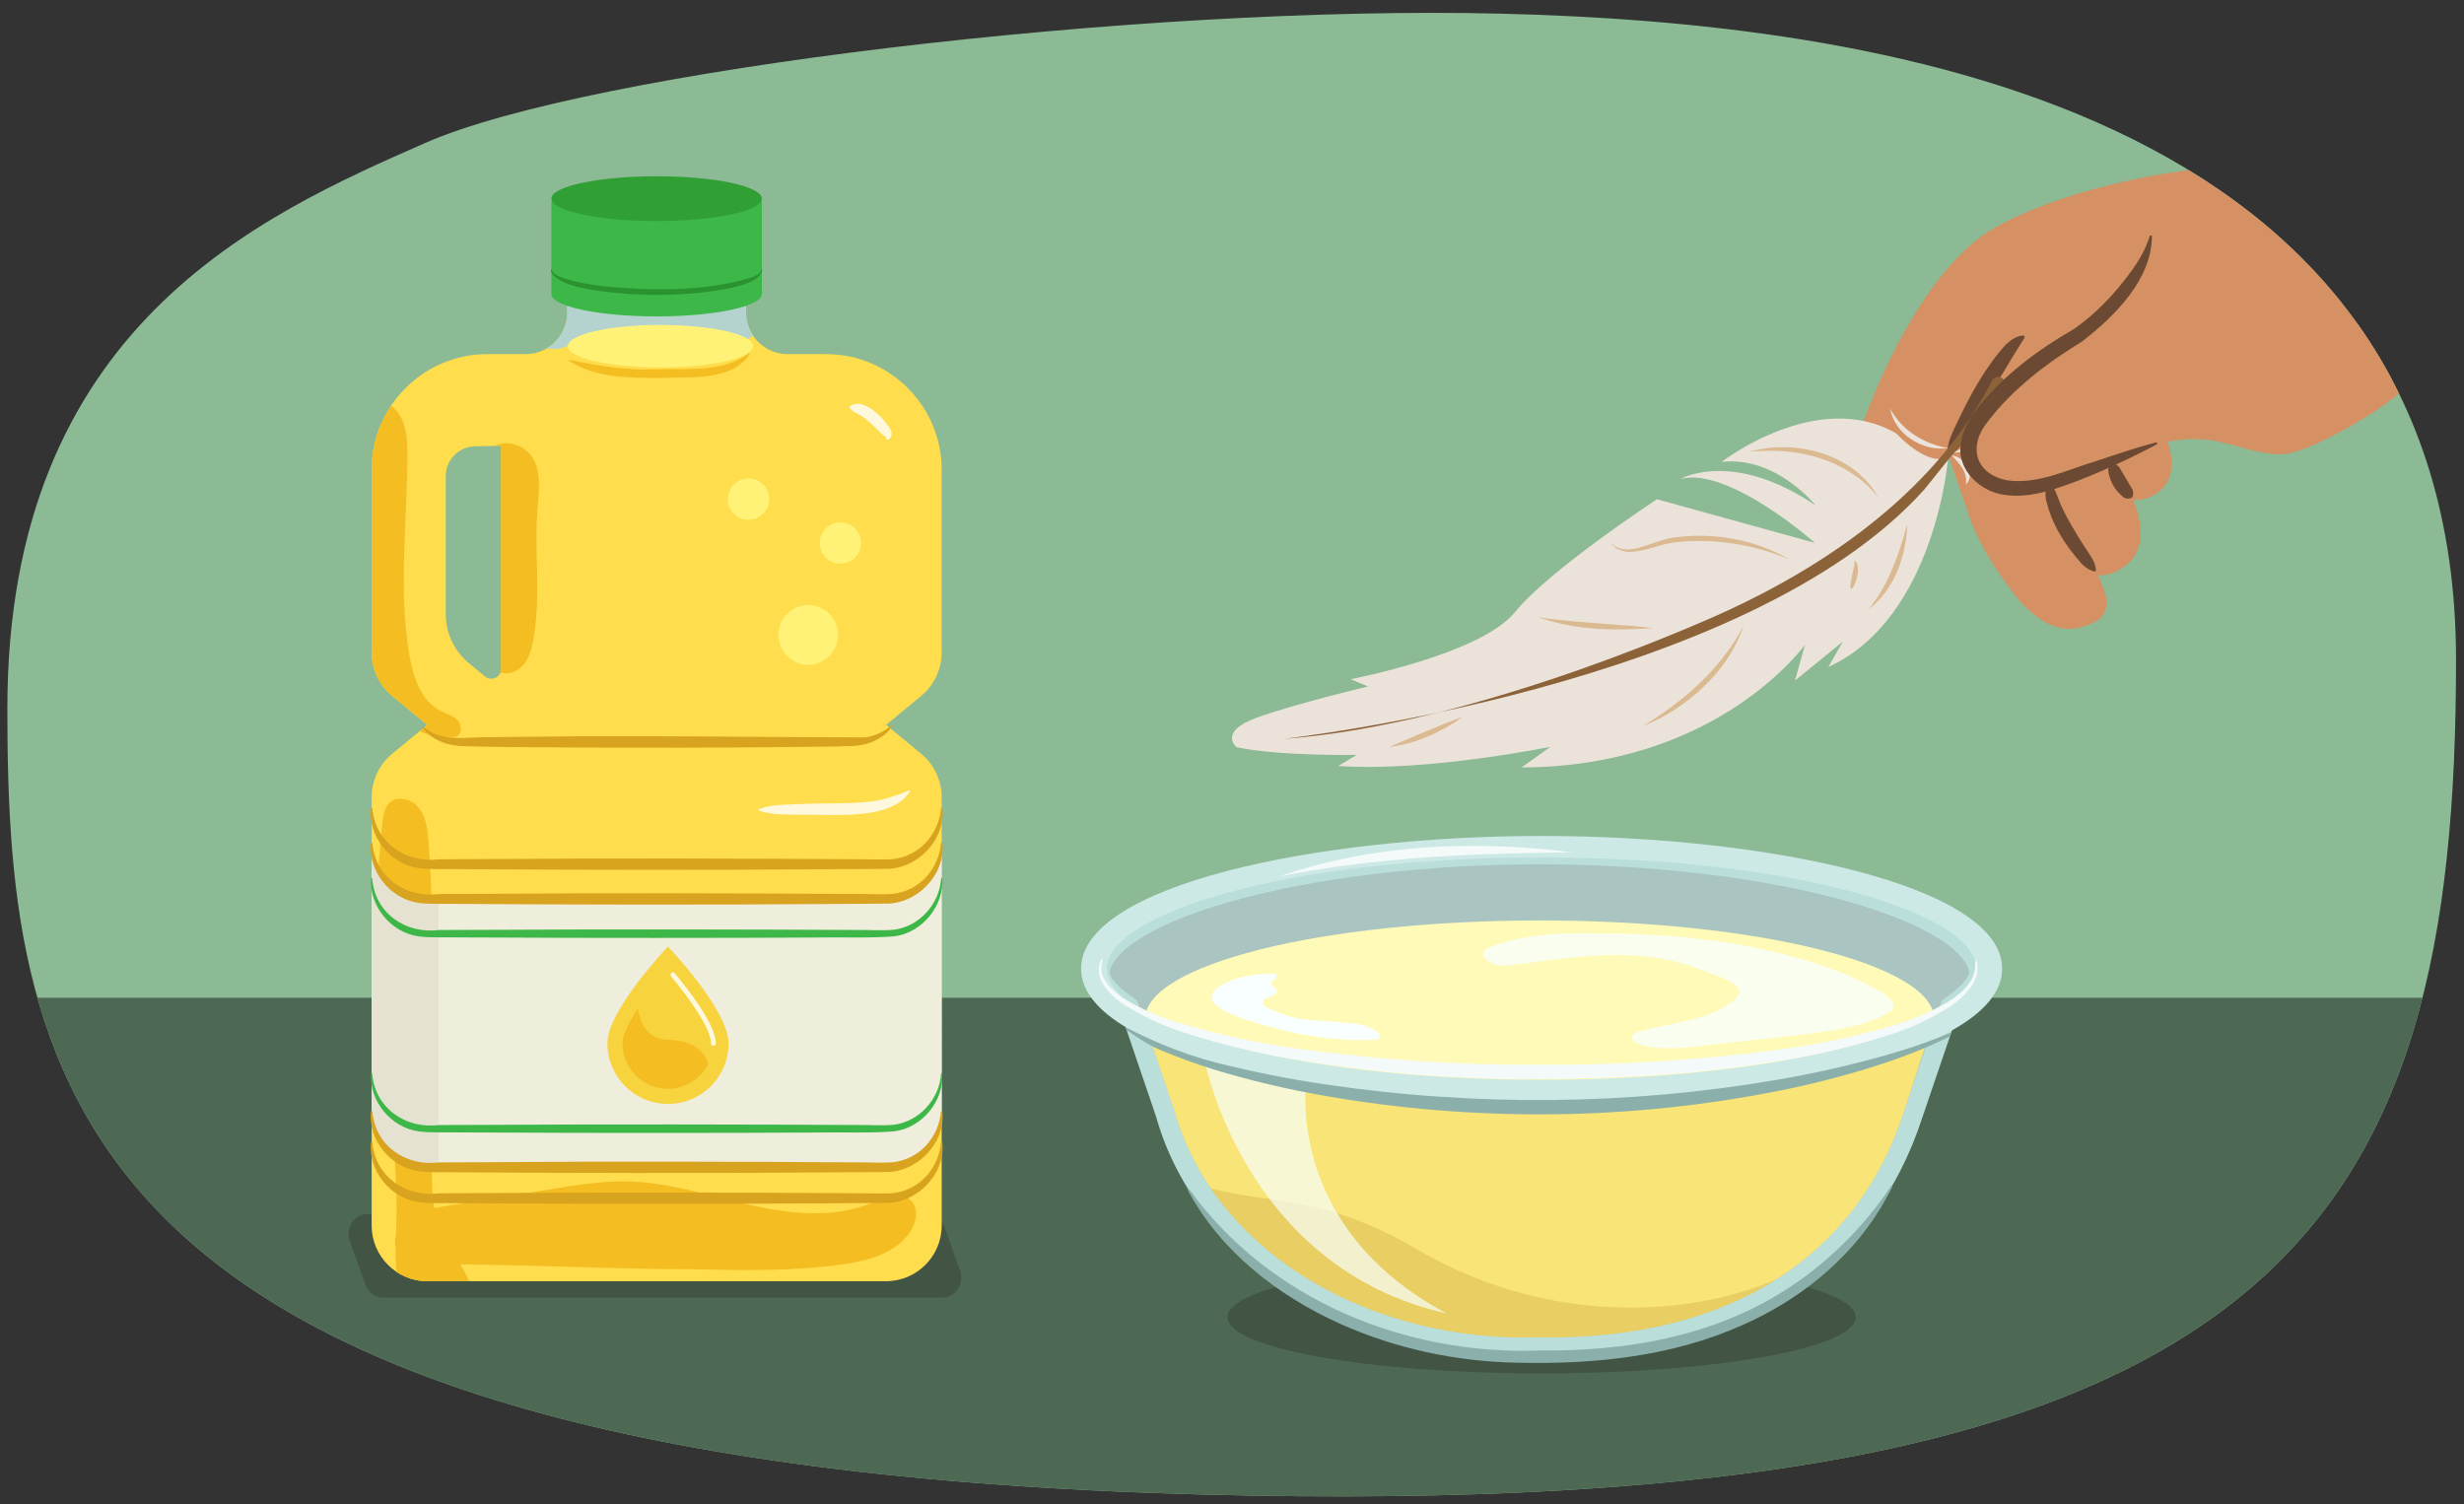 <?xml version="1.0" encoding="UTF-8"?>
<svg id="uuid-09f1b703-3ed2-4b30-9ffd-edfd8e1073c4" data-name="Artwork" xmlns="http://www.w3.org/2000/svg" width="380" height="232" xmlns:xlink="http://www.w3.org/1999/xlink" viewBox="0 0 380 232">
  <rect x="0" y="0" width="380" height="232" fill="#333333" stroke="none"/>
  <defs>
    <clipPath id="uuid-094c427c-685c-4670-82da-28b8a969c1bd">
      <path d="M1.134,109.247c0,58.903,9.181,118.247,191.886,121.413,160.016,2.773,185.754-42.567,185.754-128.834S287.585,3.501,231.583,2.109,90.836,10.922,65.561,22.053C40.286,33.184,1.134,50.345,1.134,109.247Z" style="fill: none;"/>
    </clipPath>
    <clipPath id="uuid-328588ff-9f49-41a5-bae1-709aba64b4a6">
      <path d="M176.53,157.796l4.59,13.491,.047,.151c5.784,20.514,28.026,34.841,54.088,34.841,.564,0,1.128-.007,1.765-.021h1.842c28.078,0,47.543-12.404,54.817-34.971l4.61-14.121c-3.345,7.61-29.208,12.677-60.54,12.677-33.604,0-61.151-4.277-61.151-12.677" style="fill: none;"/>
    </clipPath>
    <clipPath id="uuid-2d6f3f3a-bb25-410b-a16c-acd35a87df19">
      <path d="M237.4,130.314c-36.62,0-69.295,8.937-69.295,19.974,.398,2.257,2.281,4.13,4.719,5.859l5.477,16.099c6.317,22.403,30.496,37.651,58.719,36.989,.29-.007-.293,0,0,0h1.519c30.604,.1,50.565-14.054,57.958-36.989l5.477-16.099c2.438-1.729,4.321-3.602,4.72-5.859,0-11.037-32.675-19.974-69.295-19.974Z" style="fill: none;"/>
    </clipPath>
  </defs>
  <g style="clip-path: url(#uuid-094c427c-685c-4670-82da-28b8a969c1bd);">
    <g>
      <g id="uuid-9e9e6b3f-0394-4245-9105-42a0fdecebca" data-name="background">
        <rect x="-3.654" y="-91.602" width="384.111" height="329.485" style="fill: #8bba95;"/>
      </g>
      <polyline points="-6.999 247.616 -6.999 153.873 384.562 153.873 384.562 247.616" style="fill: #4e6953;"/>
    </g>
    <path d="M145.405,200.13H58.997c-1.163,0-2.208-.78-2.635-1.968l-2.398-6.67c-.733-2.04,.637-4.249,2.635-4.249h86.408c1.163,0,2.208,.78,2.635,1.968l2.398,6.67c.733,2.04-.637,4.249-2.635,4.249Z" style="fill: #425444;"/>
    <g>
      <path d="M145.227,100.602v-28.181c0-9.794-8.013-17.808-17.808-17.808h-5.938c-3.55,0-6.427-2.878-6.427-6.427v-7.752h-27.565v7.752c0,3.55-2.878,6.427-6.427,6.427h-5.938c-9.794,0-17.808,8.013-17.808,17.808v28.181c0,2.607,1.165,5.079,3.177,6.738l5.394,4.449-5.394,4.448c-2.012,1.659-3.177,4.13-3.177,6.738v66.048c0,4.714,3.857,8.571,8.571,8.571h70.77c4.714,0,8.571-3.857,8.571-8.571V122.975c0-2.608-1.165-5.079-3.177-6.738l-5.394-4.448,5.394-4.449c2.012-1.659,3.177-4.13,3.177-6.738Zm-70.423,3.727l-2.481-2.046c-2.267-1.87-3.58-4.655-3.58-7.593v-21.268c0-2.505,2.009-4.548,4.514-4.591,1.895-.032,3.732-.071,4.028-.104v34.432c0,1.282-1.492,1.985-2.481,1.17Z" style="fill: #ffdd4d;"/>
      <path d="M140.521,189.706c.832-1.372,1.148-3.312,.041-4.474-1.527-1.603-4.153-.507-6.204,.326-5.887,2.39-12.561,1.667-18.758,.265-6.197-1.402-12.323-3.452-18.674-3.616-3.943-.102-7.864,.529-11.758,1.159-5.685,.919-11.37,1.837-17.055,2.756-.376,.061-.761,.127-1.146,.199-.349-2.125-.365-4.331-.361-6.494,.035-16.664,.677-33.354-.516-49.976-.04-.553-.084-1.107-.16-1.656-.294-2.137-1.189-4.494-3.564-4.933-2.751-.508-3.245,1.877-3.446,4.046-.36,3.879-.715,7.765-.727,11.663-.015,4.708,.065,9.447,.344,14.146,.354,5.962,1.085,11.891,1.685,17.831,.599,5.932,1.071,11.893,.903,17.859-.016,.583-.038,1.169-.058,1.755-.175,.587-.216,1.195-.047,1.749-.023,1.292,0,2.58,.138,3.848,1.358,.905,2.984,1.436,4.729,1.436h6.457c-.196-.463-.411-.918-.649-1.352-.234-.425-.486-.84-.743-1.252,2.459,.065,4.923,.066,7.375,.121,9.366,.209,18.754,.627,28.122,.627,7.788,.174,15.615,.345,23.332-.716,4.097-.564,8.598-1.78,10.743-5.316Z" style="fill: #f4bd22;"/>
      <path d="M57.315,130.065c0,4.714,3.857,8.571,8.571,8.571h70.77c4.714,0,8.571-3.857,8.571-8.571v41.39c0,4.714-3.857,8.571-8.571,8.571H65.886c-4.714,0-8.571-3.857-8.571-8.571v-41.39Z" style="fill: #efeddc;"/>
      <path d="M67.616,138.635h-1.73c-4.714,0-8.571-3.857-8.571-8.571v41.39c0,4.714,3.857,8.571,8.571,8.571h1.73v-41.39Z" style="fill: #e5e2d1;"/>
      <path d="M87.488,40.435v7.752c0,2.372-1.289,4.439-3.201,5.553,.643,.1,1.297,.117,1.946,.025,.984-.139,1.604-.641,2.393-1.195,1.319-.925,2.772-1.316,4.368-1.442,4.757-.376,9.533-.499,14.303-.368,2.449,.067,5.218,.36,6.716,2.299,.718-.414,1.439-.832,2.142-1.276-.694-1.026-1.1-2.264-1.1-3.597v-7.752h-27.565Z" style="fill: #b4d3cf;"/>
      <circle cx="124.646" cy="97.922" r="4.608" style="fill: #fff276;"/>
      <circle cx="129.609" cy="83.742" r="3.19" style="fill: #fff276;"/>
      <circle cx="115.43" cy="76.977" r="3.19" style="fill: #fff276;"/>
      <path d="M145.227,100.602v-28.181c0-9.794-8.013-17.808-17.808-17.808h-5.938c-3.55,0-6.427-2.878-6.427-6.427v-7.752h-27.565v7.752c0,3.55-2.878,6.427-6.427,6.427h-5.938c-9.794,0-17.808,8.013-17.808,17.808v28.181c0,2.607,1.165,5.079,3.177,6.738l5.394,4.449-5.394,4.448c-2.012,1.659-3.177,4.13-3.177,6.738v66.048c0,4.714,3.857,8.571,8.571,8.571h70.77c4.714,0,8.571-3.857,8.571-8.571V122.975c0-2.608-1.165-5.079-3.177-6.738l-5.394-4.448,5.394-4.449c2.012-1.659,3.177-4.13,3.177-6.738Zm-70.423,3.727l-2.481-2.046c-2.267-1.87-3.58-4.655-3.58-7.593v-21.268c0-2.505,2.009-4.548,4.514-4.591,1.895-.032,3.732-.071,4.028-.104v34.432c0,1.282-1.492,1.985-2.481,1.17Z" style="fill: none;"/>
      <g>
        <path d="M112.357,160.91c0,5.158-4.182,9.34-9.34,9.34s-9.34-4.182-9.34-9.34,9.34-14.916,9.34-14.916c0,0,9.34,9.758,9.34,14.916Z" style="fill: #f7d33e;"/>
        <path d="M110.026,161.285c-.208,0-.376-.168-.376-.376,0-2.206-3.186-6.784-6.167-10.332-.134-.159-.113-.396,.046-.53,.159-.135,.396-.114,.53,.046,1.488,1.771,6.343,7.785,6.343,10.816,0,.208-.168,.376-.376,.376Z" style="fill: #fff8dc;"/>
        <path d="M103.106,160.362c-3.13-.08-4.355-2.301-4.738-4.835-1.389,2.136-2.361,4.113-2.361,5.382,0,3.865,3.144,7.01,7.009,7.01,2.72,0,5.058-1.574,6.219-3.845-.642-1.958-2.309-3.613-6.129-3.711Z" style="fill: #f4bd22;"/>
      </g>
      <path d="M85.032,31.328c0-1.907,7.267-3.453,16.231-3.453s16.231,1.546,16.231,3.453v14.015c0,1.907-7.267,3.453-16.231,3.453s-16.231-1.546-16.231-3.453v-14.015Z" style="fill: #3db748;"/>
      <ellipse cx="101.264" cy="30.638" rx="16.231" ry="3.453" style="fill: #30a035;"/>
      <ellipse cx="101.859" cy="53.388" rx="14.293" ry="3.275" style="fill: #fff276;"/>
      <path d="M87.858,55.493c4.715,1.017,9.234,1.702,14.062,1.449,4.522-.09,9.719,.415,13.541-2.435,.059-.065,.18,.016,.134,.097-2.631,4.249-9.339,3.458-13.655,3.699-4.74-.037-10.013,.049-14.145-2.657-.07-.048-.024-.171,.063-.153h0Z" style="fill: #f4bd22;"/>
      <path d="M57.426,171.455c.494,5.315,5.174,8.457,10.271,7.817,1.87-.009,7.201-.033,9.157-.043,15.088-.134,39.896-.073,54.94,.034,1.621-.03,4.447,.129,5.998-.027,1.852-.218,3.646-1.109,4.968-2.506,1.316-1.401,2.178-3.261,2.357-5.275,0-.131,.219-.131,.221,0,.489,4.928-4.031,9.488-8.966,9.291l-1.526,.021c-1.874,.016-7.198,.043-9.157,.051-15.086,.133-39.897,.086-54.94-.024-1.738-.051-4.471,.089-6.202-.163-4.339-.607-7.778-4.861-7.342-9.176,.005-.131,.216-.129,.221,0h0Z" style="fill: #d8a31e;"/>
      <path d="M57.426,176.219c.494,5.315,5.174,8.457,10.271,7.817,1.87-.009,7.201-.033,9.157-.043,15.088-.134,39.896-.073,54.94,.034,1.621-.03,4.447,.129,5.998-.027,1.852-.218,3.646-1.109,4.968-2.506,1.316-1.401,2.178-3.261,2.357-5.275,0-.131,.219-.131,.221,0,.489,4.928-4.031,9.488-8.966,9.291l-1.526,.021c-1.874,.016-7.198,.043-9.157,.051-15.086,.133-39.897,.086-54.94-.024-1.738-.051-4.471,.089-6.202-.163-4.339-.607-7.778-4.861-7.342-9.176,.005-.131,.216-.129,.221,0h0Z" style="fill: #d8a31e;"/>
      <path d="M57.426,124.705c.494,5.315,5.174,8.457,10.271,7.817,1.87-.009,7.201-.033,9.157-.043,15.088-.134,39.896-.073,54.94,.034,1.621-.03,4.447,.129,5.998-.027,1.852-.218,3.646-1.109,4.968-2.506,1.316-1.401,2.178-3.261,2.357-5.275,0-.131,.219-.131,.221,0,.489,4.928-4.031,9.487-8.966,9.291l-1.526,.021c-1.874,.016-7.198,.043-9.157,.051-15.086,.133-39.897,.086-54.94-.024-1.738-.051-4.471,.089-6.202-.163-4.339-.607-7.778-4.861-7.342-9.176,.005-.131,.216-.129,.221,0h0Z" style="fill: #d8a31e;"/>
      <path d="M57.426,130.065c.494,5.315,5.174,8.457,10.271,7.817,1.87-.009,7.201-.033,9.157-.043,15.088-.134,39.896-.073,54.94,.034,1.621-.03,4.447,.129,5.998-.027,1.852-.218,3.646-1.109,4.968-2.506,1.316-1.401,2.178-3.261,2.357-5.275,0-.131,.219-.131,.221,0,.489,4.928-4.031,9.487-8.966,9.291l-1.526,.021c-1.874,.016-7.198,.043-9.157,.051-15.086,.133-39.897,.086-54.94-.024-1.738-.051-4.471,.089-6.202-.163-4.339-.607-7.778-4.861-7.342-9.176,.005-.131,.216-.129,.221,0h0Z" style="fill: #d8a31e;"/>
      <path d="M57.398,135.425c.374,5.366,5.148,8.672,10.298,8.005,1.87-.007,7.202-.025,9.157-.032,15.088-.1,39.896-.055,54.94,.025,1.649-.034,4.432,.132,6.026-.031,3.936-.47,7.109-3.974,7.325-7.968h.166c.319,4.259-3.081,8.406-7.344,8.973-3.486,.32-8.735,.111-12.277,.192-12.172,.08-36.667,.083-48.836,.004l-6.104-.021c-1.802-.049-4.348,.093-6.175-.16-4.282-.573-7.681-4.717-7.342-8.987h.166Z" style="fill: #3db748;"/>
      <path d="M57.398,165.499c.374,5.366,5.148,8.672,10.298,8.005,1.87-.007,7.202-.025,9.157-.032,15.088-.1,39.896-.055,54.94,.025,1.649-.034,4.432,.132,6.026-.031,3.936-.47,7.109-3.974,7.325-7.968h.166c.319,4.259-3.081,8.406-7.344,8.973-3.486,.32-8.735,.111-12.277,.192-12.172,.08-36.667,.083-48.836,.004l-6.104-.021c-1.802-.049-4.348,.093-6.175-.16-4.282-.573-7.681-4.717-7.342-8.987h.166Z" style="fill: #3db748;"/>
      <path d="M77.285,68.728v34.432c0,.182-.036,.348-.091,.504,.12,.045,.238,.095,.368,.122,1.237,.264,2.53-.428,3.3-1.432,.77-1.004,1.11-2.268,1.349-3.51,1.292-6.711,.139-13.648,.692-20.459,.272-3.355,.894-7.76-2.757-9.55-1.234-.605-2.659-.615-3.834-.065,.5-.014,.858-.028,.974-.04Z" style="fill: #f4bd22;"/>
      <path d="M69.712,113.698c.218-.007,.44-.02,.645-.097,.939-.355,.886-1.81,.191-2.534s-1.729-.984-2.622-1.442c-3.001-1.541-4.201-5.177-4.777-8.502-1.767-10.202-.321-20.65-.324-31.004,0-1.77-.053-3.589-.737-5.222-.379-.905-1.001-1.737-1.775-2.332-1.892,2.827-2.999,6.218-2.999,9.856v28.181c0,2.608,1.165,5.079,3.177,6.738l5.394,4.449-1.207,.996c1.585,.635,3.277,.969,5.034,.914Z" style="fill: #f4bd22;"/>
      <path d="M65.393,112.183c2.499,2.02,5.566,1.659,8.542,1.534,3.06-.07,6.119-.065,9.179-.102,15.208-.211,35.254,.085,50.358,.115,1.42-.229,2.813-.831,3.952-1.833,.046-.041,.116-.036,.157,.009-.636,1.38-2.383,2.316-3.885,2.796-1.314,.43-3.315,.347-4.685,.425-13.279,.202-32.548,.227-45.896,.118-3.799-.044-7.672-.026-11.474-.178-2.332,.051-4.948-.85-6.402-2.726-.083-.095,.057-.239,.155-.158h0Z" style="fill: #d8a31e;"/>
      <path d="M117.043,124.788c1.98-.761,3.969-.664,5.956-.763,3.889-.233,7.933,.046,11.764-.467,1.947-.307,3.601-.945,5.477-1.649,.06-.023,.128,.006,.151,.066-2.856,4.813-12.481,3.515-17.377,3.679-1.988-.06-3.975,.077-5.97-.646-.098-.033-.104-.186-.002-.221h0Z" style="fill: #fff8dc;"/>
      <path d="M131.038,62.719c1.743-1.562,4.787,1.287,5.747,2.712,.397,.519,.881,1.099,.655,1.84-.058,.284-.405,.649-.714,.518-.088-.032-.106-.128-.077-.207,.058-.249-.131-.251-.207-.301-.299-.173-.61-.54-.874-.79-1.157-1.069-2.22-2.247-3.668-2.849-.263-.154-.519-.323-.858-.703-.061-.06-.063-.16-.004-.221h0Z" style="fill: #fff8dc;"/>
      <path d="M117.55,41.58c-.292,2.379-5.739,2.986-7.687,3.331-5.707,.763-11.492,.758-17.198-.003-2.457-.413-5.184-.698-7.196-2.315-.27-.251-.527-.614-.491-1.014,.004-.065,.106-.064,.111,0,.155,.669,.899,.945,1.506,1.21,1.984,.703,4.083,1.052,6.175,1.333,7.67,.719,15.727,.927,23.161-1.342,.591-.255,1.348-.523,1.512-1.206,.007-.061,.108-.055,.109,.005h0Z" style="fill: #2a932f;"/>
    </g>
    <ellipse cx="237.749" cy="203.137" rx="48.451" ry="8.676" style="fill: #425444;"/>
    <g>
      <g>
        <path d="M237.4,130.314c-36.62,0-69.295,8.937-69.295,19.974,.398,2.257,2.281,4.13,4.719,5.859l5.477,16.099c6.317,22.403,30.496,37.651,58.719,36.989,.29-.007-.293,0,0,0h1.519c30.604,.1,50.565-14.054,57.958-36.989l5.477-16.099c2.438-1.729,4.321-3.602,4.72-5.859,0-11.037-32.675-19.974-69.295-19.974Z" style="fill: #badfdb;"/>
        <path d="M235.255,206.279c-26.062,0-48.305-14.327-54.088-34.841l-.047-.151-5.787-17.012-.786-.557c-2.003-1.42-3.135-2.632-3.449-3.694,.302-2.766,5.33-7.197,18.736-10.998,12.855-3.645,30.193-5.735,47.568-5.735s34.712,2.09,47.568,5.735c13.404,3.8,18.432,8.23,18.736,10.997-.315,1.063-1.448,2.275-3.451,3.695l-.786,.557-5.787,17.012c-7.274,22.567-26.74,34.971-54.817,34.971h-1.842c-.637,.014-1.201,.02-1.765,.02Z" style="fill: #aac5c1;"/>
        <g>
          <path d="M176.53,157.796l4.59,13.491,.047,.151c5.784,20.514,28.026,34.841,54.088,34.841,.564,0,1.128-.007,1.765-.021h1.842c28.078,0,47.543-12.404,54.817-34.971l4.61-14.121c-3.345,7.61-29.208,12.677-60.54,12.677-33.604,0-61.151-4.277-61.151-12.677" style="fill: #f8e477;"/>
          <path d="M237.444,141.956c-33.604,0-60.845,6.81-60.845,15.211s27.547,12.677,61.151,12.677c31.332,0,56.887-4.641,60.163-10.998,.117-.227,.18-.469,.24-.705,.082-.323,.138-.647,.138-.975,0-8.401-27.241-15.211-60.845-15.211Z" style="fill: #fffab7;"/>
        </g>
        <g style="clip-path: url(#uuid-328588ff-9f49-41a5-bae1-709aba64b4a6);">
          <path d="M172.49,175.198c16.839,14.546,24.381,4.754,46.085,17.502,22.158,13.015,47.629,10.446,61.634,1.292l-1.996,11.842-50.304,13.814s-32.823-9.056-33.332-9.481-15.094-16.062-15.517-16.847-6.57-18.122-6.57-18.122Z" style="fill: #cfa842; opacity: .36;"/>
        </g>
        <path d="M201.467,166.784s-3.436,22.429,21.664,35.791c-31.22-6.993-37.339-38.962-37.339-38.962l15.675,3.172Z" style="fill: #f8fffe; opacity: .69;"/>
        <path d="M237.749,169.843c-34.911,0-71.021-7.653-71.021-20.46s36.11-20.46,71.021-20.46,71.022,7.653,71.022,20.46-36.113,20.46-71.022,20.46Zm0-37.603c-40.108,0-67.052,8.864-67.052,17.143s26.943,17.143,67.052,17.143,67.052-8.864,67.052-17.143-26.943-17.143-67.052-17.143Z" style="fill: #cce9e6;"/>
        <g style="clip-path: url(#uuid-2d6f3f3a-bb25-410b-a16c-acd35a87df19);">
          <path d="M306.547,156.316c-1.114,.823-2.272,1.584-3.47,2.28-1.229,.679-2.48,1.336-3.776,1.926-2.605,1.202-5.27,2.27-7.985,3.199-5.522,1.855-11.158,3.353-16.872,4.485-11.565,2.305-23.32,3.525-35.111,3.644-11.802,.121-23.59-.843-35.216-2.881-5.753-1.004-11.438-2.359-17.025-4.059-2.761-.878-5.478-1.854-8.113-2.965-2.611-1.061-5.017-2.996-7.361-4.561,4.917,2.693,10.332,5.055,15.898,6.485,5.605,1.421,11.28,2.553,17.001,3.391,5.741,.841,11.523,1.483,17.331,1.859,5.804,.409,11.634,.585,17.451,.524,11.63-.106,23.233-1.143,34.697-3.101,5.688-.967,11.319-2.24,16.87-3.815,5.505-1.58,10.928-3.517,15.68-6.411Z" style="fill: #8bafab;"/>
        </g>
        <path d="M304.871,148.305c.252,1.371-.075,2.785-.903,3.906-.887,1.188-1.978,2.209-3.224,3.014-2.578,1.659-5.346,3.004-8.243,4.007-5.91,1.947-11.968,3.416-18.114,4.392-12.315,2.065-24.853,2.743-37.344,2.791-12.506,.042-24.993-.966-37.33-3.014-6.131-1.022-12.173-2.517-18.073-4.473-2.897-1.001-5.668-2.336-8.255-3.979-1.257-.796-2.346-1.83-3.206-3.043-.803-1.166-.943-2.666-.37-3.96l.005-.011c.034-.06,.108-.086,.172-.061,.057,.014,.092,.072,.078,.129l-.002,.006c-.43,1.24-.189,2.613,.638,3.632,.885,1.1,1.97,2.022,3.199,2.718,2.602,1.472,5.364,2.64,8.233,3.48,5.874,1.743,11.871,3.038,17.941,3.874,12.248,1.717,24.604,2.55,36.971,2.493,12.37,.089,24.731-.673,36.997-2.283,6.079-.787,12.086-2.053,17.964-3.788,2.867-.841,5.625-2.017,8.217-3.504,1.226-.706,2.32-1.62,3.232-2.702,.86-.993,1.276-2.294,1.153-3.602-.003-.065,.047-.119,.112-.122h.005c.063-.01,.124,.028,.144,.089l.002,.008Z" style="fill: #f4faf9;"/>
        <path d="M183.332,183.319c12.352,17.188,33.453,25.744,54.233,24.961,10.411,.082,20.952-1.266,30.53-5.469,9.548-4.144,17.675-11.131,23.543-19.872l.201,.117c-.627,1.161-1.25,2.337-1.944,3.469-4.939,7.982-12.582,14.047-21.127,17.812-10.926,4.914-23.044,6.107-34.84,5.826-9.325-.175-18.66-2.154-27.185-5.972-9.666-4.329-18.609-11.276-23.609-20.749l.198-.123h0Z" style="fill: #8bafab;"/>
      </g>
      <path d="M197.351,135.159c14.398-4.982,30.141-5.649,45.166-3.694-15.129,.109-30.295,.712-45.166,3.694h0Z" style="fill: #f4faf9;"/>
      <path d="M254.714,147.625c2.393,.308,4.765,.858,7.101,1.743,.359,.136,.716,.278,1.071,.425,1.271,.528,5.93,1.728,5.292,3.513-.117,.327-.382,.594-.656,.837-1.83,1.619-4.274,2.526-6.734,3.116-2.611,.627-5.254,1.09-7.849,1.768-.345,.09-.694,.212-.945,.44-.673,.61-.017,1.237,.662,1.531,.797,.345,1.684,.493,2.566,.579,3.68,.36,7.406-.315,11.044-.738,4.326-.503,8.674-.854,12.988-1.44,4.101-.558,8.222-1.104,11.81-3.078,.478-.263,.953-.558,.965-1.111,.029-1.381-2.338-2.474-3.459-3.089-1.668-.914-3.428-1.691-5.232-2.37-8.765-3.298-18.111-4.922-27.432-5.515-4.564-.291-9.124-.332-13.695-.278-4.191,.05-8.461,.564-12.392,2.08-.624,.242-1.394,.771-.961,1.537,.436,.771,1.594,1.214,2.422,1.312,.778,.092,1.564-.009,2.341-.109,6.974-.902,14.124-2.052,21.094-1.154Z" style="fill: #f8fffe; opacity: .77;"/>
      <path d="M192.459,157.349c6.037,2,12.615,3.262,19.141,3.042,.069-.002,.139-.005,.208-.008,.304-.012,.631-.036,.866-.203,1.016-.724-1.567-1.83-2.113-1.99-1.173-.344-2.45-.409-3.677-.533-2.738-.277-5.777-.157-8.363-1.019-.81-.254-1.583-.581-2.341-.927-.536-.245-1.585-.53-1.417-1.21,.112-.454,.737-.643,1.248-.809s1.087-.551,.92-.99c-.151-.398-.848-.549-.877-.967-.021-.296,.311-.512,.558-.725s.409-.61,.118-.77c-.105-.058-.239-.062-.365-.062-2.861-.009-6.253,.462-8.496,2.112-3.02,2.222,1.622,4.034,3.673,4.746,.305,.106,.612,.21,.92,.312Z" style="fill: #f8fffe;"/>
    </g>
    <g>
      <path d="M326.479,51.424c2.18,7.787,5.749,10.604,7.732,16.363,.891,2.589,1.353,6.196-1.436,8.179-4.508,3.205-7.897-1.202-8.784-2.498,0,0-10.95-15.473-9.55-22.823,1.4-7.349,3.394-16.61,7.907-16.112,4.513,.499,1.951,9.104,4.131,16.89Z" style="fill: #d59163;"/>
      <path d="M320.081,58.73c2.618,9.086,6.822,12.355,9.192,19.072,1.065,3.02,1.636,7.232-1.618,9.569-5.257,3.776-9.264-1.352-10.313-2.861,0,0-12.956-18.011-11.374-26.61,1.582-8.599,3.844-19.436,9.137-18.884,5.293,.553,2.359,10.627,4.977,19.713Z" style="fill: #d59163;"/>
      <path d="M352.383,25.659c-16.056-1.146-37.935,4.652-46.5,10.578-8.565,5.926-17.717,22.218-22.522,42.057-.697,2.878,.646,6.552,3.449,7.764,3.62,1.565,6.738-2.285,8.716-5.556,4.845-8.013,8.062-20.125,17.275-27.469,0,0,50.269,22.863,59.65,.584,5.145-12.219,19.832-36.367,9.012-34.631-10.819,1.736-13.025,7.819-29.081,6.673Z" style="fill: #d59163;"/>
      <path d="M314.337,68.824c2.737,6.54,2.717,10.589,6.999,16.45,2.12,2.902,5.512,8.468,2.04,10.456-5.611,3.212-9.402-.522-11.699-2.806,0,0-5.907-6.917-8.036-13.467-2.13-6.55-4.207-10.867-3.678-14.275,1.057-6.816,6.77-17.335,11.786-16.127,5.016,1.208,2.589,19.77,2.589,19.77Z" style="fill: #d59163;"/>
      <path d="M300.324,70.308c-.126-2.115,.861-3.698,1.623-5.385,2.015-4.206,4.276-8.372,7.452-11.843,.747-.676,1.661-1.338,2.735-1.336l.119,.284c-2.763,4.419-5.707,9.377-8.295,13.949-.945,1.572-1.625,3.268-3.355,4.464l-.278-.133h0Z" style="fill: #6b4932;"/>
      <path d="M323.056,88.151c-1.572-.381-2.297-1.541-3.156-2.556-1.912-2.359-3.487-5.057-4.237-8.035-.305-1.033-.322-2.132,.211-3.148l.273-.014c.901,1.132,1.134,2.215,1.672,3.454,1.028,2.281,2.363,4.432,3.713,6.557,.678,1.092,1.562,1.989,1.726,3.557l-.202,.185h0Z" style="fill: #6b4932;"/>
      <g id="uuid-c9aa9a77-48a8-4525-b592-0336767c8602" data-name="feather">
        <path d="M300.466,70.414s-1.892,24.854-18.492,32.453l2.23-3.921-7.39,6.028,1.56-5.563s-13.367,18.867-43.711,18.943l4.447-3.184s-18.932,3.899-32.723,2.963l2.858-1.714s-11.948,.227-18.545-1.184c0,0-2.887-2.379,3.073-4.538s17.184-4.828,17.184-4.828l-2.648-1.123s20.056-3.826,25.331-10.343c5.275-6.517,21.898-17.41,21.898-17.41l24.371,6.741s-13.305-11.807-20.724-9.872c0,0,7.965-4.621,20.824,4.085,0,0-6.149-7.688-14.504-6.702,0,0,14.75-11.459,26.939-4.396,0,0,4.931,5.375,8.023,3.565Z" style="fill: #ebe3da;"/>
        <path d="M197.841,113.961s71.501-7.851,98.944-38.487l12.428-15.494c.347-.433,.278-1.065-.155-1.413l-.29-.232c-.487-.391-1.206-.246-1.509,.3-2.204,3.975-10.509,21.542-40.872,35.546,0,0-37.699,17.583-68.546,19.78Z" style="fill: #8c6239;"/>
        <path d="M275.905,86.245c-5.445-2.271-11.481-3.251-17.35-2.633-2.402,.219-4.555,1.374-6.99,1.503-1.209,.026-2.565-.404-3.195-1.47,.789,.94,2.036,1.208,3.173,1.065,2.334-.292,4.507-1.613,6.905-1.843,5.952-.782,12.259,.362,17.457,3.378h0Z" style="fill: #dbb991;"/>
        <path d="M254.949,96.86c-5.929,.426-12.162,.371-17.795-1.714,.374,.056,.742,.118,1.106,.189,5.428,.739,11.24,.898,16.689,1.524h0Z" style="fill: #dbb991;"/>
        <path d="M289.698,76.744c-4.071-5.197-10.805-7.382-17.218-7.219-.931,.012-1.859,.104-2.804,.116,.916-.197,1.843-.371,2.777-.521,6.51-.835,13.948,1.636,17.245,7.624h0Z" style="fill: #dbb991;"/>
        <path d="M294.143,80.856c-.15,4.841-1.978,10.123-5.974,13.108,3.12-3.785,4.67-8.449,5.974-13.108h0Z" style="fill: #dbb991;"/>
        <path d="M286.009,86.416c1.804,1.457-1.615,7.618-.354,2.245,.117-.679,.409-1.546,.354-2.245h0Z" style="fill: #dbb991;"/>
        <path d="M268.917,96.491c-2.119,6.303-7.262,11.298-13.048,14.366-.844,.42-1.708,.801-2.572,1.166,6.348-3.84,12.132-8.887,15.62-15.532h0Z" style="fill: #dbb991;"/>
        <path d="M225.656,110.534c-3.377,2.376-7.272,4.17-11.401,4.656,3.372-1.399,7.979-3.485,11.401-4.656h0Z" style="fill: #dbb991;"/>
        <path d="M300.437,69.116c-3.905,.554-8.24-2.124-8.949-6.129,1.822,3.414,5.202,5.452,8.949,6.129h0Z" style="fill: #ebe3da;"/>
        <path d="M301.344,69.792c2.051-1.43,4.114-.486,4.539,1.953,.146,.723,.172,.995,.964,1.128-.297,.089-.641,.18-1.017-.046-.541-.522-.59-1.092-.951-1.668-.547-1.437-1.913-1.551-3.536-1.366h0Z" style="fill: #ebe3da;"/>
        <path d="M300.992,70.23c1.975,.209,3.785,2.843,2.191,4.517,.271-1.948-.897-3.159-2.191-4.517h0Z" style="fill: #ebe3da;"/>
      </g>
      <path d="M328.761,76.774c-1.02,.385-1.368-.187-1.786-.549-1.032-.967-1.674-2.307-1.853-3.695,.01-.283,.21-.981,.715-1.05,.963,.24,1.043,.684,1.297,1.095,.365,.583,1.07,1.773,1.403,2.374,.229,.423,.584,.601,.379,1.6l-.155,.225h0Z" style="fill: #6b4932;"/>
      <path d="M331.714,36.338c-.511,5.751-7.731,13.428-12.728,16.321-4.639,2.686-8.824,6.155-12.323,10.216-1.84,2.135-3.584,4.826-2.979,7.578,.492,2.24,2.515,3.919,4.724,4.536,2.209,.617,4.573,.331,6.801-.216,8.57-2.104,16.524-7.993,25.285-6.933,3.875,.469,7.562,2.304,11.464,2.212,4.385-.103,17.274-7.787,19.971-11.246s-4.636-2.621-3.564-6.874" style="fill: #d59163;"/>
      <path d="M331.867,36.351c.031,6.737-5.76,12.428-10.76,16.313-5.414,3.309-10.642,7.252-14.502,12.288-3.167,3.861-2.032,8.172,3.007,9.134,4.659,.638,9.142-1.615,13.627-2.97,3.083-1.019,6.164-2.086,9.342-2.909l.111,.287c-4.344,2.293-8.783,4.368-13.393,6.077-3.183,1.148-6.529,2.244-10.042,1.761-3.754-.399-7.497-3.824-6.865-7.867,.242-1.968,1.191-3.585,2.192-4.993,4.081-5.381,9.441-9.366,15.202-12.695,2.567-1.762,4.877-4,6.914-6.403,1.997-2.434,3.931-4.96,4.859-8.052l.307,.027h0Z" style="fill: #6b4932;"/>
    </g>
  </g>
</svg>
